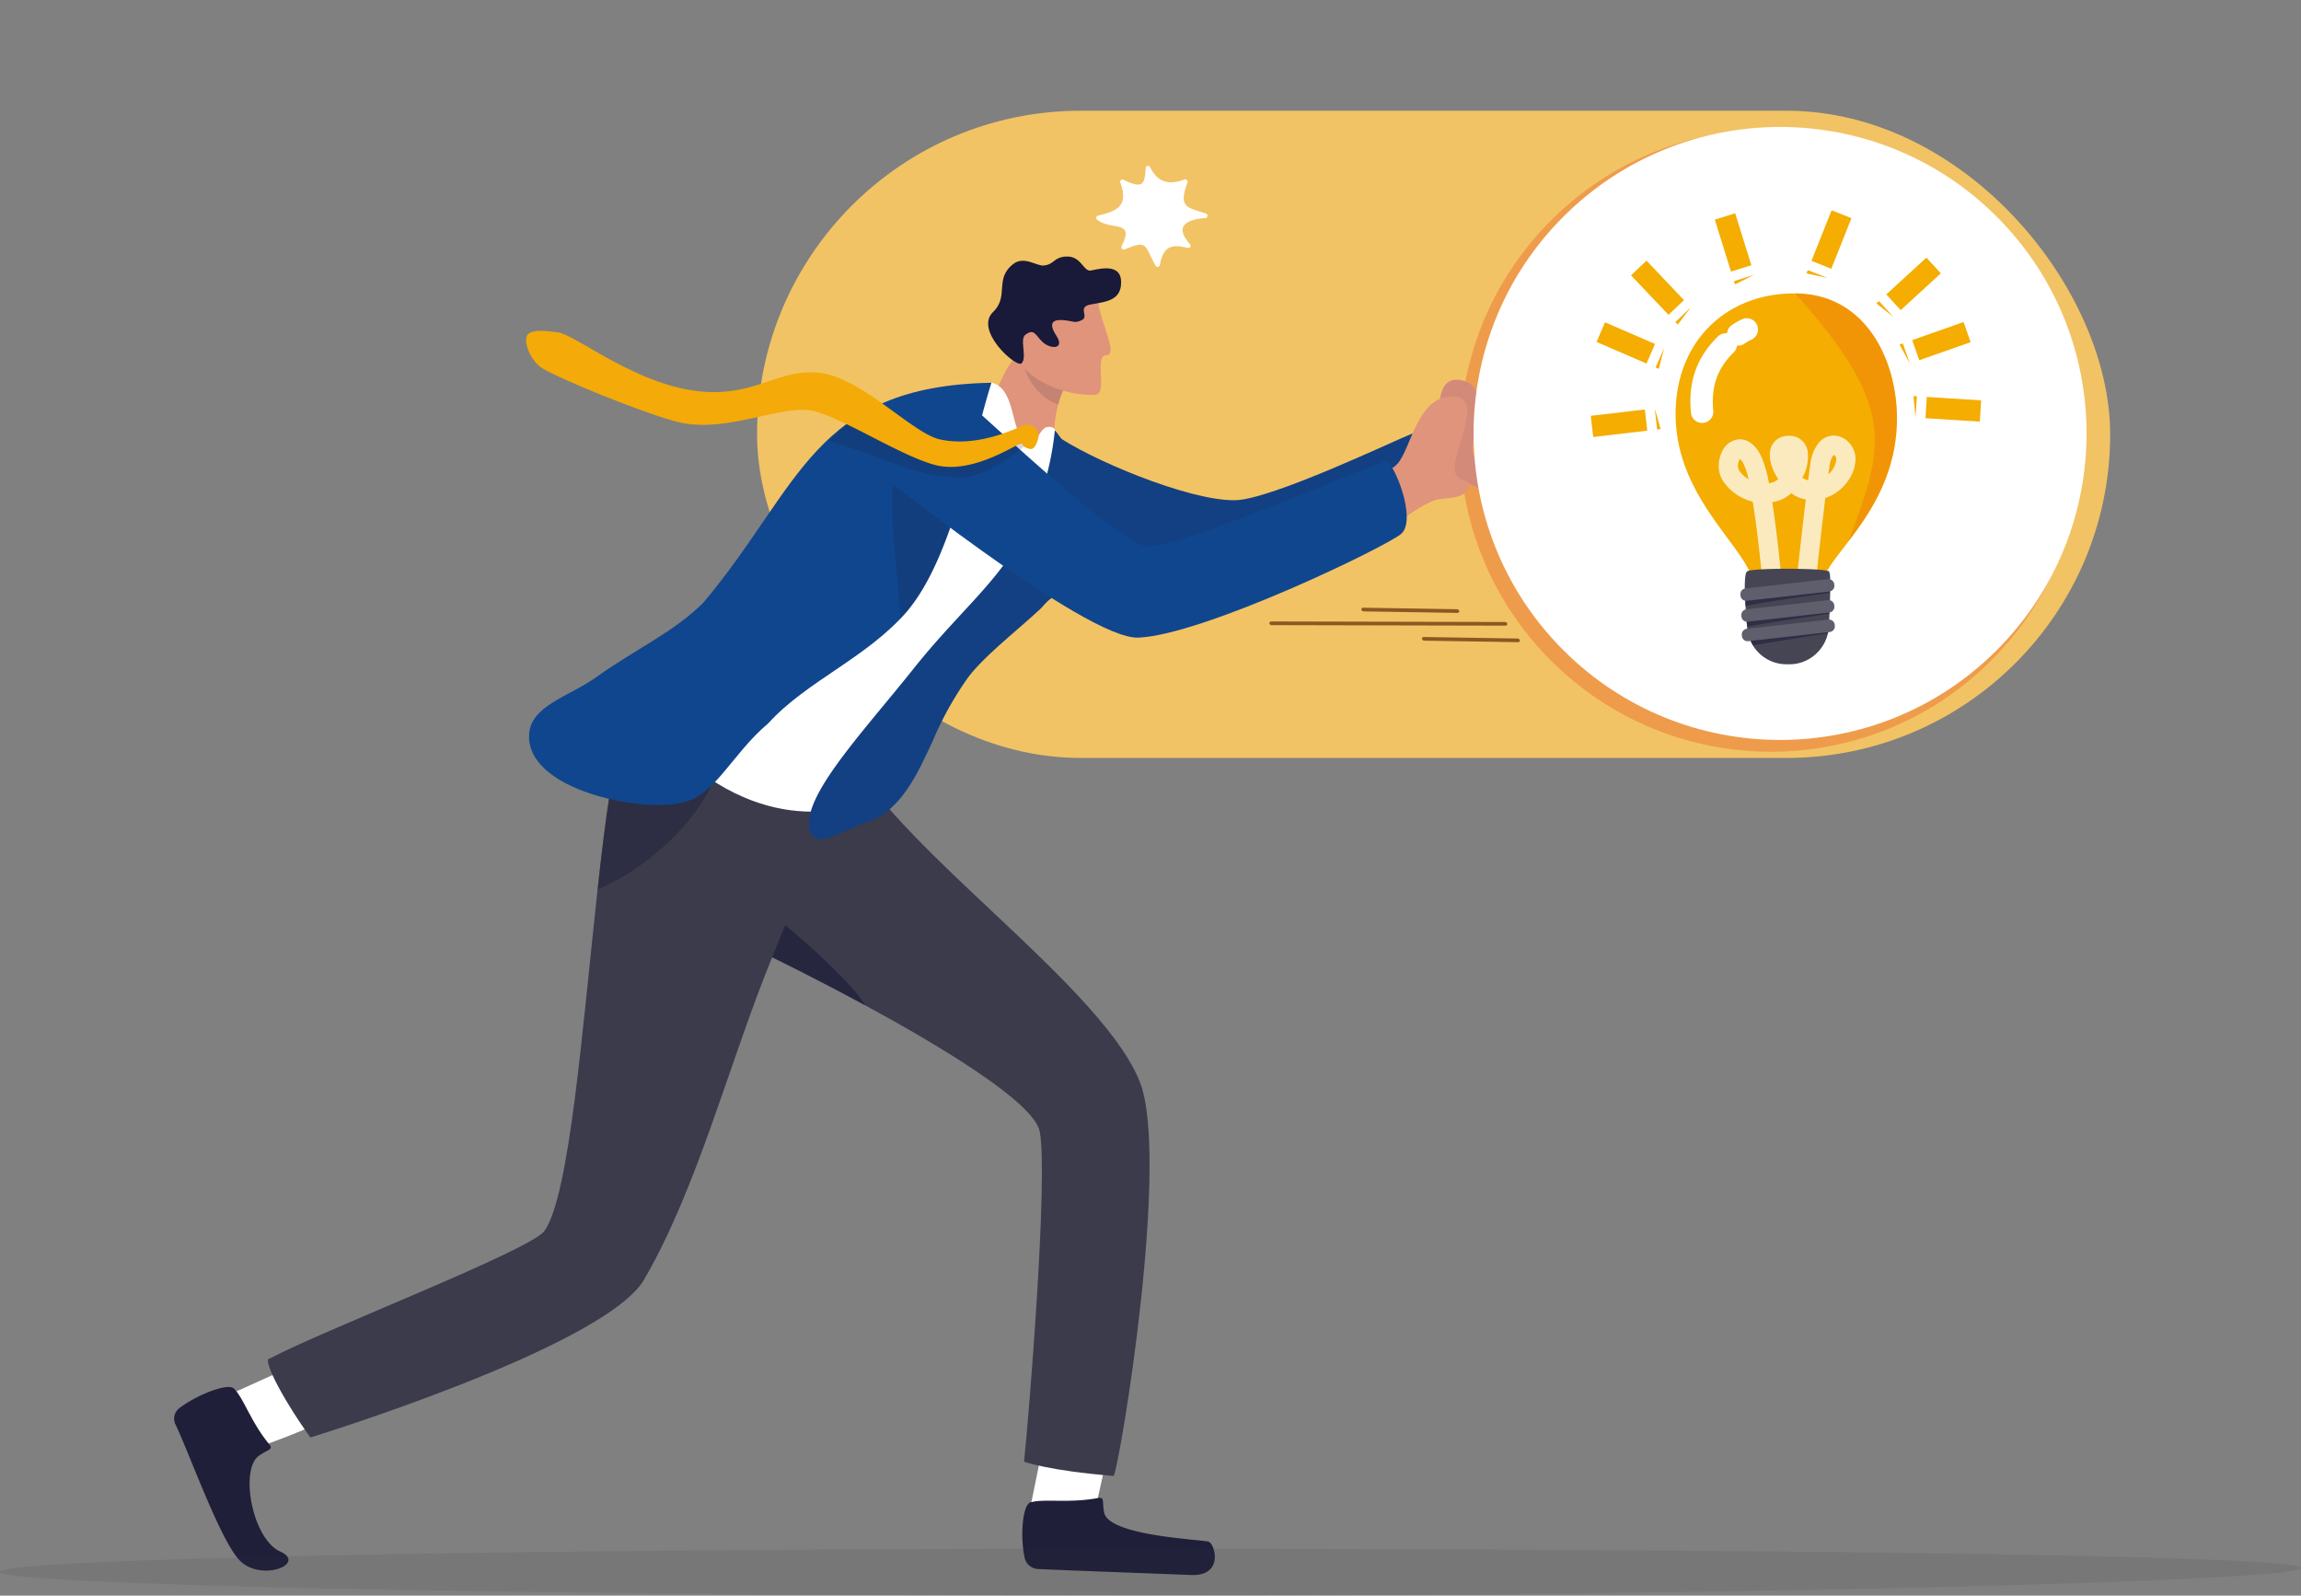 <svg xmlns="http://www.w3.org/2000/svg" width="563" height="390.408" viewBox="0 0 563 390.408"><rect x="0" y="0" width="563" height="390.408" fill="#808080" stroke="none"/><g transform="translate(0 85.21)"><rect width="331.068" height="158.35" rx="79.175" transform="translate(185.239 -58.115)" fill="#f2c364"/><circle cx="76.148" cy="76.148" r="76.148" transform="translate(325.636 22.577) rotate(-45)" fill="#e84e1b" opacity="0.33"/><path d="M1042.263,230.907c6.083-7.911,14.366-6.306,18.182-9.117,4.1-3.018-.165-17.26,8.849-14.452,6.248,1.946,1.612,12.649,1.889,17.1.226,3.593,6.08,7.3,4.623,8.675-2.248,2.127-4.636-.97-7.19-.989-3.393-.025-13.419,4.744-17.111,7.692-6.468,5.164-9.247-8.913-9.247-8.913Z" transform="translate(-710.836 -199.274)" fill="#efaea6"/><path d="M1042.263,230.907c6.083-7.911,14.366-6.306,18.182-9.117,4.1-3.018-.165-17.26,8.849-14.452,6.248,1.946,1.612,12.649,1.889,17.1.226,3.593,6.08,7.3,4.623,8.675-2.248,2.127-4.636-.97-7.19-.989-3.393-.025-13.419,4.744-17.111,7.692-6.468,5.164-9.247-8.913-9.247-8.913Z" transform="translate(-710.836 -199.274)" fill="#d38a79"/><path d="M839.969,264.662c8.859-.15,39.239-14.72,43.364-16.313,1.1-.426,6.185,15.89,3.759,16.739-5.024,1.762-32.8,20.16-46.817,20.984-10.245.6-35.37-9.307-47.9,5.046-7.269,8.331-3.358-47.536,3.622-42.467,7.842,5.692,32.428,16.2,43.965,16.007Z" transform="translate(-537.762 -227.476)" fill="#10468e"/><path d="M839.969,264.662c8.859-.15,39.239-14.72,43.364-16.313,1.1-.426,6.185,15.89,3.759,16.739-5.024,1.762-32.8,20.16-46.817,20.984-10.245.6-35.37-9.307-47.9,5.046-7.269,8.331-3.358-47.536,3.622-42.467,7.842,5.692,32.428,16.2,43.965,16.007Z" transform="translate(-537.762 -227.476)" fill="#1f1f39" opacity="0.14"/><path d="M809.408,1024.4c1.288-5.609,4.5-20.5,4.5-20.5l-15.8-2.6-4.49,22.043,12.271,7.937,3.517-6.872Z" transform="translate(-541.26 -741.016)" fill="#fff"/><path d="M805.184,1067.307c1.688-.321.938,1.173,1.472,3.6,1.224,5.555,22.294,6.458,25.455,7.069,1.631.315,3.991,8.5-4.172,8.175-7.059-.28-29.671-1.1-37.392-1.456a3.525,3.525,0,0,1-3.326-2.668c-1.2-5.364-.531-13.6,1.631-13.7C792.146,1067.454,798.143,1068.643,805.184,1067.307Z" transform="translate(-536.492 -786.004)" fill="#1f1f39"/><path d="M176.132,980.2c5.813-1.266,21.063-8.179,21.063-8.179l-4.964-14.748-20.7,9.349-3.5,10.08,8.1,3.5Z" transform="translate(-114.599 -710.987)" fill="#fff"/><path d="M157.318,996.068c1.084,1.3-.655,1.32-2.665,2.843-4.595,3.491-1.51,20.272,5.288,23.343s-5.167,7.81-10.293,1.752c-4.817-5.7-12.042-26.043-15.3-32.807a3.239,3.239,0,0,1,.938-4.019c4.43-3.39,12.4-6.439,13.5-4.633,2.344,2.433,4.023,8.087,8.535,13.524Z" transform="translate(-91.4 -727.859)" fill="#1f1f39"/><path d="M216.514,652.975s70.459-21.594,81.379-38.142c13.292-22.488,21.257-54.134,31.636-79.36,0,0,10.312,5,22.761,11.762C370.648,557.2,393.635,570.979,395,578.14c2.115,11.107-2.7,70.16-3.844,80.752,0,0,6.013,2.226,21.944,3.485,1.727-3.873,13.867-77.957,6.322-96.569q-.558-1.379-1.294-2.8c-3.361-6.516-9.381-13.657-16.567-21.083-19.947-20.6-48.9-43.313-55.11-60.481l-5.17,1.2s-50.42,6.287-51,9.721c-.149.874-.293,1.768-.436,2.684-1.091,6.948-2.076,15.1-3.03,23.773-3.685,33.6-6.814,74.9-12.993,83.589-3.383,4.757-54.293,24.329-67.225,31.248-1.867-.248,2.2,8.436,9.921,19.3Z" transform="translate(-140.595 -386.47)" fill="#3b3b4c"/><path d="M459.83,539.975c11.06-4.449,24.208-15.848,28.746-27.525l-28.663.588c2.957,3.132,2.951,3.148,2.948,3.164C461.77,523.15,460.784,531.307,459.83,539.975Z" transform="translate(-313.611 -407.613)" fill="#1f1f39" opacity="0.48"/><path d="M769.375,186.383a.61.61,0,0,0-.222.067,3.424,3.424,0,0,0-1.224,1.612,20.729,20.729,0,0,0-1.212,3.425c-.216.789-.413,1.654-.576,2.563-.124.709-.229,1.453-.293,2.2-.273,3.158.07,6.56,1.819,9.18,2.3,3.444-8.007,8.773-8.007,8.773l-15.12-7.571a156.962,156.962,0,0,1,8.945-22.647,22.039,22.039,0,0,1,7.9-8.6l1.259,5.186.229.944.178.735,6.163,4.01.165.111Z" transform="translate(-507.787 -177.733)" fill="#e0947c"/><path d="M798.587,190.917a.611.611,0,0,0-.223.067,3.425,3.425,0,0,0-1.224,1.612,20.74,20.74,0,0,0-1.211,3.425c-6.2-2.067-10.516-10.436-7.651-13.96.283-.347,3.155,3.345,3.581,3.053l.229.944.178.735,6.163,4.01.165.111Z" transform="translate(-537 -182.267)" fill="#191939" opacity="0.14"/><path d="M803.477,147.09c.273,4.5,5.059,13.015,1.937,13.066s.585,9.5-2.741,9.664c-8.061.407-17.2-4.385-18.151-8.15s-.124-14.351-.124-14.351l19.079-.229Z" transform="translate(-534.744 -158.432)" fill="#e0947c"/><path d="M778.874,127.748c2.531.242,2.6.827,4.4-.045s-1.218-3.2,2.115-3.8,6.98-.862,7.419-4.563c.633-5.361-4.258-4.436-7.282-3.762-1.946.436-2.324-3.654-6.2-3.406-3.04.194-2.728,1.914-5.434,2.2-1.634.175-4.76-2.385-7.358-.426-4.814,3.638-.979,7.927-5.005,11.791-4.694,4.5,5.7,13.74,6.954,12.576,1.469-1.358-.534-5.9.944-7,2.232-1.66,2.461.156,4.258,1.806,1.921,1.765,5.542,1.806,3.3-1.628s-.4-3.968,1.889-3.749Z" transform="translate(-518.546 -134.613)" fill="#191939"/><path d="M589.323,209.333c5.857,1.727,4.3,11.772,8.185,14.586,2.359,1.708,3.208-3.31,5.075-3.72,1.151-.251,2.347-.083,2.394,2.146.754,36.486-46.5,89.389-46.5,89.389s-21.327,10.344-45.132-10.862c-13.368-11.909,2.6-17.038,5.234-20.192s52.69-65.457,52.69-65.457,6.427-3.883,18.046-5.892Z" transform="translate(-346.518 -200.881)" fill="#fff"/><path d="M423.439,281.394c9.943-7.1,19.073-11.06,26.32-18.332,23.769-28.269,26.835-52.97,70.44-53.752-5.091,16.106-9.11,41.993-20.612,55.9-9.889,11.46-24.571,17.047-33.961,27.4-9.177,7.749-13.231,18.217-21.47,19.48-9.279,2.34-37.7-2.96-37.077-16.669.321-7.1,9.816-9.349,16.357-14.02Zm-1.58,11.514c-.423.13-.766.235-.989.3C421.178,293.134,421.505,293.029,421.858,292.908Z" transform="translate(-277.626 -200.867)" fill="#10468e"/><path d="M679.7,288.964c-3.918,4.073-14.478,12.042-18.539,17.785a81.778,81.778,0,0,0-8.376,15.174c-3.269,6.919-7.38,16.669-15.327,19.524-8.023,2.884-13.32,7-14.678,2.331-2.324-8,12.691-23.7,25.359-39.6,12.055-15.127,22.243-22.211,28.848-36.816a69.724,69.724,0,0,0,5.7-21.486c13.731,16.313-.49,40.48-3,43.084Z" transform="translate(-424.585 -225.808)" fill="#10468e"/><path d="M679.7,288.964c-3.918,4.073-14.478,12.042-18.539,17.785a81.778,81.778,0,0,0-8.376,15.174c-3.269,6.919-7.38,16.669-15.327,19.524-8.023,2.884-13.32,7-14.678,2.331-2.324-8,12.691-23.7,25.359-39.6,12.055-15.127,22.243-22.211,28.848-36.816a69.724,69.724,0,0,0,5.7-21.486c13.731,16.313-.49,40.48-3,43.084Z" transform="translate(-424.585 -225.808)" fill="#1f1f39" opacity="0.14"/><path d="M688.429,306.048c.633-.652,1.218-1.31,1.768-1.972,0,0,0-.006.01-.01.051-.054.1-.111.146-.165,3.177-3.561,5.965-8.986,8.4-15.123,3.367-8.484,4.08-10.185,6.207-18.316L687.443,266.3C685.15,281.652,687.907,291.233,688.429,306.048Z" transform="translate(-468.233 -239.735)" fill="#1f1f39" opacity="0.18"/><path d="M594.16,634.412s10.312,5,22.761,11.762c-4.22-6.929-19.591-19.655-19.591-19.655l-3.167,7.892Z" transform="translate(-405.226 -485.41)" fill="#1f1f39" opacity="0.73"/><path d="M563,1111.181c0,3.167-132.832,6.8-285.882,6.757S0,1115.286,0,1112.119s124.072-5.7,277.121-5.651S563,1108.014,563,1111.181Z" transform="translate(0 -812.742)" fill="#32323f" opacity="0.11"/><path d="M865.1,45.7c-5.18,1.987-7.231-.725-8.392-3.021a.564.564,0,0,0-1.075.169c-.248,3.609-.312,5.453-5.447,2.922a.542.542,0,0,0-.763.674c2.2,5.991-1.189,7.069-5.476,8.115a.553.553,0,0,0-.178.983c3.476,2.792,9.292-.121,5.965,6.468a.594.594,0,0,0,.757.8c5.743-2.375,4.744-1.037,7.558,3.962a.564.564,0,0,0,1.056-.134c.906-5.457,3.876-4.83,6.862-4.194a.544.544,0,0,0,.506-.916c-4.519-5.043.461-6.166,3.784-6.388a.558.558,0,0,0,.1-1.091c-4.293-1.584-6.9-1.135-4.5-7.594a.6.6,0,0,0-.766-.75Z" transform="translate(-575.31 -86.998)" fill="#fff"/><circle cx="74.991" cy="74.991" r="74.991" transform="translate(329.485 20.843) rotate(-45)" fill="#fff"/><path d="M1024.15,248.7c4.535-8.891,12.971-8.827,16.211-12.287,3.476-3.717,4.98-17.55,14.354-16.44,6.5.77-.5,12.732-.331,17.54.127,3.6,3.676,2.14,3.476,4.137-.331,3.31-5.062,2.983-7.575,3.431-3.339.6-12.325,7.12-15.416,10.691-5.415,6.261-10.719-7.072-10.719-7.072Z" transform="translate(-698.485 -208.097)" fill="#e0947c"/><path d="M735.4,257.442c8.385.267,54.369-19.823,58.293-20.758,1.8-.429,7.778,14.084,3.848,17.664-3.234,2.945-48.086,24.707-64.332,25.432-12.942.579-66.573-42.7-66.573-42.7s15.486-21.941,25.4-14.236c3.209,2.493,36.686,34.39,43.361,34.6Z" transform="translate(-454.658 -208.978)" fill="#10468e"/><path d="M686.226,233.242c-.353-.455-7.905,7-15.066,7.911-1.978.251-10.064-.083-17.772-3.278-6.91-2.865-16.007-5.463-16.007-5.463s6.636-6.067,10.84-10.182c4.563,3.3,15.219,12.109,18.249,12.758a22.215,22.215,0,0,0,6.665.359,37.059,37.059,0,0,0,10.847-2.887c1.51-.63,2.2-2.127,3.625-1.714C689.5,231.289,686.68,233.824,686.226,233.242Z" transform="translate(-434.702 -209.679)" fill="#1f1f39" opacity="0.18"/><path d="M530.129,195.735a2.6,2.6,0,0,0-1.914-3.278c-1.514-.436-1.838.13-3.444.8-4.824,2.013-11.74,4.159-18.608,2.684s-19.114-15.193-29.63-16.313-16.414,6.69-31.325,4.255-28.154-13.464-32.571-14.131-7.25-.588-7.692,1.1.731,5.116,3.278,7.263,27.821,12.468,34.95,13.81c11.641,2.194,24.555-4.69,31.945-2.948s21.14,10.862,29.709,13.18c9.559,2.588,20.822-5.816,21.3-5.2a2.68,2.68,0,0,0,2.226,1.307c.9.067,1.523-1.574,1.774-2.531Z" transform="translate(-276.115 -173.622)" fill="#f4aa08"/><path d="M1310.436,215.352a10.043,10.043,0,0,0,2.958.862c.286.045.575.076.878.1h.009a17.086,17.086,0,0,0,7.39-.957c.041-.019.079-.032.118-.048a7.062,7.062,0,0,0,2.773-1.847,3.476,3.476,0,0,0,.875-2.191,3.836,3.836,0,0,1,.143-.935,9.886,9.886,0,0,1,1.215-2.576c1.135-1.838,2.887-4,4.833-6.554,5.32-6.967,12.093-16.834,11.826-30.892-.258-13.467-7.5-29.407-24.5-29.741-.13,0-.261,0-.394,0-16.815-.146-29.655,11.855-29.245,30.358.388,17.7,13.734,29.048,17.849,37.22a9.292,9.292,0,0,1,1.192,4.347v.137a3.2,3.2,0,0,0,2.083,2.719Z" transform="translate(-879.321 -153.987)" fill="#f4ad00"/><path d="M1341.022,297.768a2.35,2.35,0,0,1-2.34-2.159c-.006-.07-.585-7.132-1.5-14.811-.475-3.99-.92-7.147-1.325-9.644q-.395-.1-.786-.218a12.474,12.474,0,0,1-6.194-4.424,6.76,6.76,0,0,1-1.337-3.926,7.847,7.847,0,0,1,.806-3.681,4.984,4.984,0,0,1,4.353-3.023h.036c1.461.012,3.561.774,5.272,4.333a29.327,29.327,0,0,1,1.82,6.438,7.216,7.216,0,0,0,1.3-.378,3.175,3.175,0,0,0,.945-.66l-.036-.055a13.856,13.856,0,0,1-1.571-3.265,7.635,7.635,0,0,1-.365-3.507,4.356,4.356,0,0,1,1.543-2.764,4.782,4.782,0,0,1,3.2-.988,4.442,4.442,0,0,1,4.462,3.836,10.753,10.753,0,0,1-1.287,6.391,3.625,3.625,0,0,0,1.059.565q.168.051.332.089c.283-2.226.516-3.9.66-4.651a9.468,9.468,0,0,1,2.061-4.658,4.688,4.688,0,0,1,3.988-1.608,5.273,5.273,0,0,1,3.518,1.969,5.864,5.864,0,0,1,1.364,3.778,9.227,9.227,0,0,1-1.276,4.435,11.475,11.475,0,0,1-3.164,3.534,10.641,10.641,0,0,1-2.952,1.534c-.915,7.6-2.136,18.57-2.867,25.287a2.35,2.35,0,1,1-4.672-.508c.091-.837,1.593-14.623,2.766-24.431a9.964,9.964,0,0,1-1.127-.274,8.285,8.285,0,0,1-2.448-1.264,7.779,7.779,0,0,1-2.412,1.587,11.974,11.974,0,0,1-2.217.638c.407,2.6.814,5.6,1.215,8.972.925,7.764,1.509,14.9,1.515,14.972a2.35,2.35,0,0,1-2.151,2.533Q1341.118,297.768,1341.022,297.768Zm-8.28-37.071a2.588,2.588,0,0,0-.447,1.073,2.436,2.436,0,0,0,.327,1.9,8.14,8.14,0,0,0,2.2,2.017,17.67,17.67,0,0,0-1.048-3.439A5.077,5.077,0,0,0,1332.742,260.7Zm22.952-1.009a4.453,4.453,0,0,0-1,2.464c-.083.432-.2,1.233-.349,2.319a5.588,5.588,0,0,0,1.966-3.777A1.247,1.247,0,0,0,1355.695,259.688Z" transform="translate(-907.002 -233.614)" fill="#fff" opacity="0.75"/><path d="M1394.372,201.208c5.32-6.967,12.093-16.834,11.826-30.892-.258-13.467-7.495-29.407-24.5-29.741-.13,0-.261,0-.394,0,25.547,28.488,21.49,37.723,13.073,60.637Z" transform="translate(-942.066 -153.987)" fill="#e84e1b" opacity="0.25"/><path d="M1344.142,370.545a9.753,9.753,0,0,0,4.55,4.366c.194.089.395.175.595.251a9.581,9.581,0,0,0,3.415.633h.7a9.53,9.53,0,0,0,5.11-1.453,9.817,9.817,0,0,0,4.6-8.3s.006-.124.019-.35c.019-.347.048-.932.083-1.663.038-.824.083-1.838.121-2.913.019-.569.038-1.154.054-1.739.028-1.027.044-2.051.041-2.964,0-.582-.01-1.122-.029-1.59a4.8,4.8,0,0,0-.242-1.714c-.512-.69-12.309-.881-17.6-.467a16.583,16.583,0,0,0-1.8.213,2,2,0,0,0-.658.2,1.589,1.589,0,0,0-.4.967,10.956,10.956,0,0,0-.149,1.485c-.032.626-.038,1.329-.026,2.073,0,.35.013.706.026,1.065.038,1.154.1,2.347.181,3.422.025.369.054.725.079,1.059.13,1.663.251,2.856.251,2.856,0,.2,0,.407.016.607a9.614,9.614,0,0,0,.118,1.056,9.443,9.443,0,0,0,.331,1.377,9.236,9.236,0,0,0,.626,1.507Z" transform="translate(-915.612 -298.476)" fill="#454554"/><path d="M1343,371.854c3.018-.82,17.81-2.843,20.6-3.272-.026-.369-.051-.725-.08-1.062l-20.536,2.019A14.168,14.168,0,0,0,1343,371.854Z" transform="translate(-915.903 -308.769)" fill="#1f1f3b" opacity="0.6"/><path d="M1343.81,387.857c3.981-.839,17.534-2.821,20.087-3.221a9.584,9.584,0,0,0-.118-1.056l-20.294,1.8a12.148,12.148,0,0,0,.324,2.477Z" transform="translate(-916.276 -319.722)" fill="#1f1f3b" opacity="0.6"/><path d="M1362.1,361.626l.029.277a1.4,1.4,0,0,1-1.247,1.529L1340.72,365.7a1.39,1.39,0,0,1-1.548-1.215l-.029-.277a1.4,1.4,0,0,1,1.246-1.529l20.167-2.264A1.39,1.39,0,0,1,1362.1,361.626Z" transform="translate(-913.309 -303.914)" fill="#5e5e6d"/><path d="M1362.592,377.769l.029.277a1.4,1.4,0,0,1-1.234,1.53l-19.963,2.245a1.38,1.38,0,0,1-1.533-1.218l-.029-.277a1.4,1.4,0,0,1,1.234-1.53l19.963-2.245A1.38,1.38,0,0,1,1362.592,377.769Z" transform="translate(-913.8 -314.922)" fill="#5e5e6d"/><path d="M1345.68,400.537a9.745,9.745,0,0,0,1.059,2.134c4.579-.792,15.088-2.512,18.287-2.945a9.845,9.845,0,0,0,.188-1.107l-19.534,1.921Z" transform="translate(-917.773 -329.979)" fill="#1f1f3b" opacity="0.6"/><path d="M1362.952,392.759l.029.277a1.4,1.4,0,0,1-1.234,1.53l-19.963,2.245a1.38,1.38,0,0,1-1.533-1.218l-.029-.277a1.4,1.4,0,0,1,1.234-1.53l19.963-2.245A1.38,1.38,0,0,1,1362.952,392.759Z" transform="translate(-914.045 -325.145)" fill="#5e5e6d"/><path d="M1309.432,199.02a2.745,2.745,0,0,1-2.728-2.469c-.761-7.528,1.406-13.649,6.623-18.711a2.745,2.745,0,0,1,3.823,3.94c-3.989,3.871-5.573,8.389-4.984,14.219a2.745,2.745,0,0,1-2.455,3.007A2.784,2.784,0,0,1,1309.432,199.02Z" transform="translate(-892.963 -180.748)" fill="#fff"/><path d="M1337.462,172.206a2.745,2.745,0,0,1-1.609-4.971,13.536,13.536,0,0,1,2.714-1.54,2.745,2.745,0,0,1,2.1,5.071,8.063,8.063,0,0,0-1.6.921A2.733,2.733,0,0,1,1337.462,172.206Z" transform="translate(-912.167 -172.85)" fill="#fff"/><path d="M13.127,3.444-.165,2.6.165-2.6l13.292.839Z" transform="translate(471.283 14.51)" fill="#f4ad00"/><path d="M.683,2.659.166-2.6l.849.054Z" transform="translate(468.005 14.303)" fill="#f4ad00"/><path d="M.867,6.885-.867,1.961,11.7-2.462,13.43,2.462Z" transform="translate(468.736 -3.955)" fill="#f4ad00"/><path d="M1.662,2.464-.86-2.184l.8-.28Z" transform="translate(465.639 1.279)" fill="#f4ad00"/><path d="M1.764,10.926-1.764,7.079l9.816-9L11.58,1.924Z" transform="translate(463.296 -20.255)" fill="#f4ad00"/><path d="M2.387,1.927-1.761-1.354l.626-.572Z" transform="translate(460.876 -9.606)" fill="#f4ad00"/><path d="M2.425,13.341l-4.85-1.93L2.5-.965,7.351.965Z" transform="translate(445.651 -32.79)" fill="#f4ad00"/><path d="M2.739.959-2.427-.171l.312-.789Z" transform="translate(444.436 -18.153)" fill="#f4ad00"/><path d="M1.474,13.49-2.492.777,2.492-.777,6.457,11.936Z" transform="translate(422.062 -32.247)" fill="#f4ad00"/><path d="M-2.236,1.592-2.49.781,2.49-.781Z" transform="translate(426.753 -17.209)" fill="#f4ad00"/><path d="M.305,4.15-.305-1.034,12.923-2.592l.611,5.184Z" transform="translate(389.523 17.566)" fill="#f4ad00"/><path d="M.3,2.691-.3-2.494,1.146,2.592Z" transform="translate(405.168 17.184)" fill="#f4ad00"/><path d="M11.191,7.681-1.036,2.4,1.036-2.4,13.262,2.889Z" transform="translate(391.673 -3.946)" fill="#f4ad00"/><path d="M-.259,2.734l-.782-.34L1.041-2.393Z" transform="translate(406.131 2.303)" fill="#f4ad00"/><path d="M7.274,11.457-1.893,1.8,1.893-1.8l9.168,9.66Z" transform="translate(400.97 -19.638)" fill="#f4ad00"/><path d="M-1.309,2.413-1.894,1.8,1.894-1.8Z" transform="translate(411.814 -8.213)" fill="#f4ad00"/><g transform="translate(310.584 63.48)" opacity="0.79"><line x2="57.126" y2="0.127" transform="translate(0.543 3.816)" fill="none"/><path d="M1034.929,393.67a.389.389,0,0,0,.006-.121.578.578,0,0,0-.595-.452l-57.123-.127c-.3,0-.521.2-.493.448a.581.581,0,0,0,.595.452l57.123.127A.466.466,0,0,0,1034.929,393.67Z" transform="translate(-976.722 -389.606)" fill="#703b10"/><line x2="22.793" y2="0.369" transform="translate(23.091 0.452)" fill="none"/><path d="M1071.456,383.34a.308.308,0,0,0,0-.121.635.635,0,0,0-.642-.461l-22.8-.369c-.321-.006-.553.194-.518.442a.635.635,0,0,0,.642.461l22.8.369A.483.483,0,0,0,1071.456,383.34Z" transform="translate(-1024.993 -382.389)" fill="#703b10"/><line x2="22.793" y2="0.369" transform="translate(37.929 7.613)" fill="none"/><path d="M1118.106,405.87a.308.308,0,0,0,0-.121.635.635,0,0,0-.642-.461l-22.8-.369c-.321-.006-.553.194-.518.442a.635.635,0,0,0,.642.461l22.8.369A.484.484,0,0,0,1118.106,405.87Z" transform="translate(-1056.809 -397.755)" fill="#703b10"/></g></g></svg>